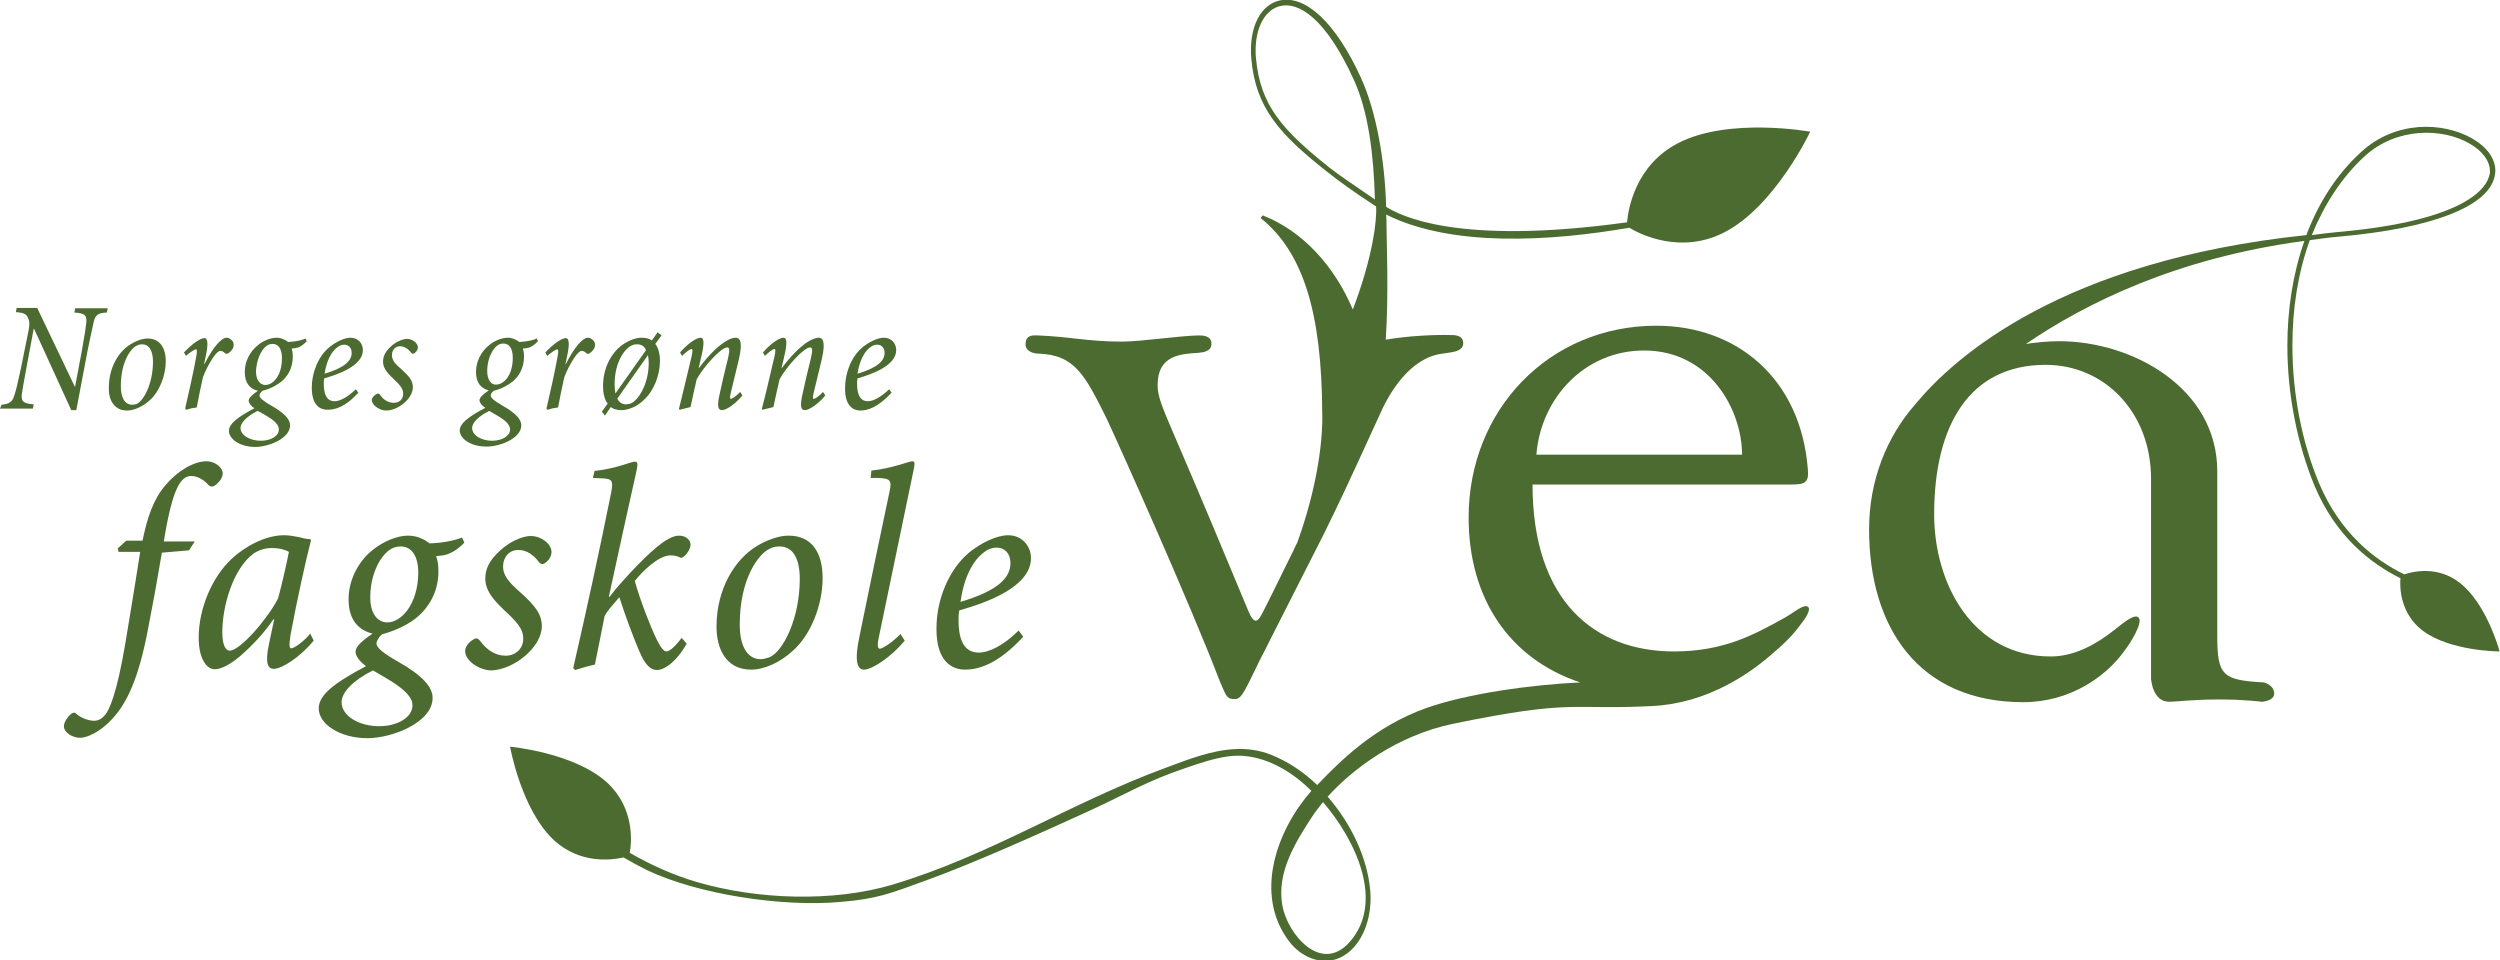 <?xml version="1.0" encoding="UTF-8"?>
<!-- Generator: Adobe Illustrator 28.1.0, SVG Export Plug-In . SVG Version: 6.00 Build 0)  -->
<svg xmlns="http://www.w3.org/2000/svg" xmlns:xlink="http://www.w3.org/1999/xlink" version="1.1" id="Layer_1" x="0px" y="0px" viewBox="0 0 645.5 248" style="enable-background:new 0 0 645.5 248;" xml:space="preserve">
<style type="text/css">
	.st0{fill:#4C6B31;}
</style>
<g>
	<g>
		<path class="st0" d="M467,156.9c-0.9-1.4-3.8,1.3-6.2,2.6c-8.4,4.7-16.1,8.7-28.6,8.7c-20.3,0-36.5-12.8-36.5-43.1h66.8    c3.4,0,4.6-0.4,4.3-3.8c-1.8-23.7-18.5-37.2-39.1-37.2c-27.8,0-48.5,21.8-48.5,49.5c0,20.9,10.5,36.5,28.8,42.6    c-12.6,0.6-28.8,2.8-39.7,6.6c-13.2,4.7-22.1,13.5-28.2,19.9c0,0,0,0,0,0c-3.6-3.5-7.8-6.2-12.1-7.9c-2.9-1.1-5.8-1.5-8.7-1.4    c-6.2,0.2-12.3,2.6-18.2,4.8c-25,9.2-45,22.5-70.6,30.2c-15.4,4.6-35.1,3.9-50.7-0.7c-6.1-1.8-11.8-4.4-17.2-7.5    c0.5-2.7,1.3-11.5-5.8-18.1c-8.5-7.8-25.1-9.3-25.1-9.3s2.9,16.4,11.4,24.2c6.7,6.1,14.7,5.1,17.9,4.4c1.9,1.1,3.9,2.2,5.9,3.2    c13.4,6.4,35.1,9.6,49.9,8.3c9.8-0.8,13-2.2,22.1-5.5c12.3-4.4,30.7-12.7,42.5-18.1c10.4-4.8,14.4-7.5,25-11.1    c3.5-1.2,7.1-2.4,10.7-2.9c7-1,13.9,2.3,19.1,6.7c0.8,0.7,1.6,1.4,2.4,2.2c-9,10.2-14.9,26.7-5.8,38.8c3.5,4.7,9.9,7,15,3.2    c4.8-3.6,6.5-10.5,6-16.2c-0.7-8.4-4.9-17.3-11-24.3c6.6-7.3,18-15.8,32.3-18.8c31.5-6.5,30.3-3.5,51.5-4.6    c14.2-0.7,25.3-8.3,31.8-14.2c3.1-2.6,5.3-5.1,6.7-7.1c0,0,0,0,0,0l0,0C466.8,158.9,467.3,157.4,467,156.9 M424.5,90.5    c17,0,25.3,15.4,25.3,26.9h-53.1C397.8,103,409,90.5,424.5,90.5 M348.5,243.2c-7.3,8.3-16-1.8-17.4-9.4    c-1.5-8.4,3.2-16.1,7.8-23.1c0.7-1.1,1.7-2.3,2.7-3.6C350.2,217.1,357.5,233,348.5,243.2"></path>
		<path class="st0" d="M6.8,95.1l1.9-10.2h0.1l9.6,21h1.3l3-15.8c0.8-4,1.3-5.9,1.5-7c0.4-1.7,1-2.3,3.4-2.4l0.2-1.1h-8.4l-0.2,1.1    c2.7,0.2,3.2,0.6,3.1,2.5c-0.1,1.1-0.4,3-1.1,7l-1.8,9.6h-0.1L9.6,79.5H4.3l-0.2,1.1c2,0.1,2.7,0.5,3.1,1.4    c0.4,0.9,0.5,1.5,0.2,3.2l-2,9.9c-0.8,3.8-1.3,5.8-1.7,7c-0.5,1.7-1.3,2.2-3.3,2.4L0,105.5h8.5l0.2-1.1c-2.5-0.2-3.2-0.6-3.1-2.4    C5.8,100.7,6.1,98.8,6.8,95.1"></path>
		<path class="st0" d="M32.8,106c1.9,0,4.1-1.1,5.7-2.5c2.7-2.3,4.3-6.6,4.3-10.2c0-3.6-1.6-5.9-4.7-5.9h0c-1.3,0-3,0.6-4.4,1.5    c-3,1.8-5.6,5.9-5.6,11.2C28,103,29.3,106,32.8,106 M35.4,89.2c0.4-0.2,0.8-0.3,1.3-0.3h0c1.7,0,2.8,1.5,2.8,4.5    c0,5.5-2.3,10-4.2,10.9c-0.4,0.1-0.7,0.2-1.2,0.2c-1.9,0-2.9-1.9-2.9-4.8C31.2,93.2,33.9,89.8,35.4,89.2"></path>
		<path class="st0" d="M50.6,90.2c0.3,0,0.3,0.5,0.1,1.7c-0.8,4.5-1.9,9.2-2.9,13.6l0.3,0.3c0.9-0.3,1.8-0.5,2.7-0.6    c0.5-2.6,1-5.2,1.6-7.8c0.6-1.6,1.5-3.4,2.5-4.9c1-1.5,1.6-1.9,2-1.9c0.4,0,0.8,0.2,1.2,0.6c0.2,0.2,0.5,0.2,0.9,0    c0.4-0.3,0.8-0.7,1.1-1.2c0.3-0.5,0.3-1.1,0.1-1.7c-0.4-0.6-1-1.1-1.7-1.1c-1.3,0-3.5,2.4-5.7,6.8h-0.1l0.4-1.9    c0.6-2.7,0.7-4.8-0.3-4.8c-1.1,0-3.2,1.5-5.3,3.7l0.5,0.9C48.9,91.1,50.2,90.2,50.6,90.2"></path>
		<path class="st0" d="M66.6,100.9c-1.8,1.2-2.3,1.9-2.4,2.5c0,0.5,0.4,1.3,1.5,2c-4.5,2.4-6.5,4-6.6,5.8c0,2.2,2.9,4.2,6.8,4.2    c3.3,0,9-2.1,9-5.6c0-1.5-1.4-3.1-4.9-5.1c-1.9-1.1-3-1.9-3-2.6c0-0.4,0.4-0.9,0.8-1.2c2.3-0.6,3.9-1.6,5-2.5    c1.3-1.1,2.8-3.2,2.8-6.3c0-0.9-0.1-1.5-0.3-2.1c0.4,0,0.6-0.1,0.9-0.1c0.8-0.1,1.8-0.5,3-1.8l-0.3-0.7c-0.8,0.4-2.4,0.8-4.5,0.9    c-0.8-0.6-1.8-1.1-3-1.1c-1.4,0-3.4,0.7-4.9,2c-2,1.6-3.3,4.2-3.3,6.8C63.2,98.8,64.4,100.4,66.6,100.9 M69.2,107.6    c1.9,1.2,2.8,2.2,2.8,3.3c0,1.7-2.1,2.9-4.6,2.9h-0.1c-2.7,0-5.2-1.4-5.2-3.3c0-1.3,1.6-3,4.4-4.4C67.2,106.4,68,106.9,69.2,107.6     M67.6,90.7c0.8-1.3,1.7-1.9,2.8-1.9h0c1.5,0,2.4,1.3,2.4,3.7c0,4.5-2.3,6.9-4.3,6.9c-1.3,0-2.4-1.2-2.4-3.5    C66.2,93.8,66.8,91.9,67.6,90.7"></path>
		<path class="st0" d="M92.5,101.4l-0.6-0.9c-2.1,2-4.1,3.1-5.5,3.1c-2.3,0-2.8-2.3-2.8-4.5c0-0.5,0-0.9,0.1-1.4    c3.8-1.1,10-3.3,10-7.3c0-1.7-1.2-3.2-3.2-3.2c-1.6,0-3.8,1.1-5.4,2.4c-2.9,2.3-4.6,6.6-4.6,10.5c0,4.6,2.2,5.7,4,5.7    S89,105.3,92.5,101.4 M87.2,89.6c0.5-0.4,1.1-0.6,1.7-0.6h0c1.1,0,1.9,0.8,1.9,2.1c0,2-1.7,3.8-7,5.4C84.5,92,86.3,90.2,87.2,89.6    "></path>
		<path class="st0" d="M99.7,106c3.1,0,6.9-3.1,6.9-6c0-1.7-0.9-2.8-3-4.7c-1.4-1.2-2.4-2.2-2.4-3.6c0-1.4,0.9-2.3,2.1-2.3    c1.2,0,2.2,0.8,2.9,1.7c0.2,0.3,0.5,0.3,0.8,0.1c0.6-0.4,0.9-1,0.9-1.5c0-1.1-1.4-2.2-2.8-2.2h0c-1.3,0-3.2,1-4.1,1.9    c-1.6,1.4-2.1,2.7-2.1,4c0,1.9,1.5,3.3,3.1,4.8c1.7,1.6,2.1,2.5,2.1,3.5c0,1.5-1.1,2.3-2.4,2.3c-1.3,0-2.6-0.6-3.6-2.1    c-0.2-0.3-0.5-0.4-1-0.1c-0.5,0.3-1.1,0.9-1.1,1.5C96,104.6,98,106,99.7,106"></path>
		<path class="st0" d="M134.6,109.8c0-1.5-1.4-3.1-4.9-5.1c-1.9-1.1-3-1.9-3-2.6c0-0.4,0.4-0.9,0.8-1.2c2.3-0.6,3.9-1.6,5-2.5    c1.3-1.1,2.8-3.2,2.8-6.3c0-0.9-0.1-1.5-0.3-2.1c0.4,0,0.6-0.1,0.9-0.1c0.8-0.1,1.8-0.5,3-1.8l-0.3-0.7c-0.8,0.4-2.4,0.8-4.5,0.9    c-0.8-0.6-1.8-1.1-3-1.1c-1.4,0-3.4,0.7-4.9,2c-2,1.6-3.3,4.2-3.3,6.8c0,2.7,1.2,4.3,3.3,4.8c-1.8,1.2-2.3,1.9-2.4,2.5    c0,0.5,0.4,1.3,1.5,2c-4.5,2.4-6.5,4-6.6,5.8c0,2.2,2.9,4.2,6.8,4.2C128.8,115.4,134.6,113.3,134.6,109.8 M125.8,95.8    c0-2.1,0.6-3.9,1.4-5.2c0.8-1.3,1.7-1.9,2.8-1.9h0c1.5,0,2.4,1.3,2.4,3.7c0,4.5-2.3,6.9-4.3,6.9C126.9,99.4,125.8,98.2,125.8,95.8     M121.9,110.5c0-1.3,1.6-3,4.4-4.4c0.6,0.3,1.4,0.8,2.6,1.5c1.9,1.2,2.8,2.2,2.8,3.3c0,1.7-2.1,2.9-4.6,2.9h-0.1    C124.3,113.8,121.9,112.4,121.9,110.5"></path>
		<path class="st0" d="M143.9,90.2c0.3,0,0.3,0.5,0.1,1.7c-0.8,4.5-1.9,9.2-2.9,13.6l0.3,0.3c0.9-0.3,1.8-0.5,2.7-0.6    c0.5-2.6,1-5.2,1.6-7.8c0.6-1.6,1.5-3.4,2.5-4.9c1-1.5,1.6-1.9,2-1.9c0.4,0,0.8,0.2,1.2,0.6c0.2,0.2,0.5,0.2,0.9,0    c0.4-0.3,0.8-0.7,1.1-1.2c0.3-0.5,0.3-1.1,0.1-1.7c-0.4-0.6-1-1.1-1.7-1.1c-1.3,0-3.5,2.4-5.7,6.8H146l0.4-1.9    c0.6-2.7,0.7-4.8-0.3-4.8c-1.1,0-3.2,1.5-5.3,3.7l0.5,0.9C142.2,91.1,143.5,90.2,143.9,90.2"></path>
		<g>
			<path class="st0" d="M156.2,107.3l1.5-2.2c0.6,0.5,1.6,0.8,2.7,0.8c2,0,4.3-1.1,5.8-2.6c2.6-2.3,4.2-6.4,4.2-10.1     c0-1.8-0.4-3.4-1.2-4.4l1.6-2.2l-1-0.8l-1.5,2.1c-0.7-0.5-1.5-0.7-2.7-0.7c-1.2,0-2.8,0.5-4.4,1.5c-2.9,1.8-5.5,5.8-5.5,11     c0,1.6,0.3,3.4,1.2,4.5l-1.5,2.1L156.2,107.3z M167.5,93.7c0,5.6-2.8,9.8-4.7,10.5c-0.3,0.1-0.8,0.2-1.2,0.2     c-1.1,0-1.9-0.7-2.2-1.5l7.9-11.2C167.4,92.2,167.5,92.8,167.5,93.7 M163.1,89.2c0.4-0.2,0.8-0.3,1.4-0.3c1.1,0,1.9,0.5,2.3,1.5     l-7.9,11.2c-0.1-0.7-0.2-1.4-0.2-2.1C158.6,93.2,161.6,89.8,163.1,89.2"></path>
		</g>
		<path class="st0" d="M175.3,105.6l0.2,0.2c0.8-0.2,1.9-0.5,2.8-0.7c0.5-2.4,1.1-5.1,1.6-7.2c1.9-3.4,6.3-8.2,7.9-8.2    c0.5,0,0.7,0.6,0.2,2.7c-0.8,3.1-1.5,6.2-2.2,9.4c-0.7,3.1-0.4,4.1,0.6,4.1c1,0,3.2-1.3,5.3-3.8l-0.6-0.9c-1,1.1-2.1,1.8-2.4,1.8    c-0.2,0-0.3-0.4,0-1.6c0.7-2.9,1.4-5.8,2.1-8.7c1.1-4.8,0.1-5.5-0.9-5.5c-0.6,0-1.5,0.3-2.3,0.8c-1.4,0.8-4,2.8-7.1,7h-0.1l0.7-3    c0.8-3.4,0.7-4.8-0.2-4.8c-1.1,0-3.3,1.5-5.3,3.8l0.5,0.9c1-1,2.1-1.8,2.5-1.8c0.2,0,0.3,0.4,0,1.8    C177.5,96.7,176.1,102.2,175.3,105.6"></path>
		<path class="st0" d="M196.7,105.6l0.2,0.2c0.8-0.2,1.9-0.5,2.8-0.7c0.5-2.4,1.1-5.1,1.6-7.2c1.9-3.4,6.3-8.2,7.9-8.2    c0.5,0,0.7,0.6,0.2,2.7c-0.8,3.1-1.5,6.2-2.2,9.4c-0.7,3.1-0.4,4.1,0.6,4.1c1,0,3.2-1.3,5.3-3.8l-0.6-0.9c-1,1.1-2.1,1.8-2.4,1.8    c-0.2,0-0.3-0.4,0-1.6c0.7-2.9,1.4-5.8,2.1-8.7c1.1-4.8,0.1-5.5-0.8-5.5c-0.6,0-1.5,0.3-2.4,0.8c-1.4,0.8-4,2.8-7.1,7h-0.1l0.7-3    c0.8-3.4,0.7-4.8-0.2-4.8c-1.1,0-3.3,1.5-5.3,3.8l0.5,0.9c1-1,2.1-1.8,2.5-1.8c0.2,0,0.3,0.4,0,1.8    C198.9,96.7,197.6,102.2,196.7,105.6"></path>
		<path class="st0" d="M222.1,106c1.8,0,4.5-0.7,8.1-4.6l-0.6-0.9c-2.1,2-4.1,3.1-5.5,3.1c-2.3,0-2.8-2.3-2.8-4.5    c0-0.5,0-0.9,0.1-1.4c3.8-1.1,10-3.3,10-7.3c0-1.7-1.2-3.2-3.2-3.2c-1.6,0-3.8,1.1-5.4,2.4c-2.9,2.3-4.6,6.6-4.6,10.5    C218.1,104.8,220.3,106,222.1,106 M224.8,89.6c0.5-0.4,1.1-0.6,1.7-0.6h0c1.1,0,1.9,0.8,1.9,2.1c0,2-1.7,3.8-7,5.4    C222.1,92,223.9,90.2,224.8,89.6"></path>
		<path class="st0" d="M49.4,122.9c1.4,0,3.1,0.8,4.5,2.4c0.6,0.5,1.2,0.4,1.8-0.1c0.9-0.7,1.8-1.9,1.8-2.9c0.1-1.4-1.8-3.2-4.2-3.2    c-3.2,0-7.4,2.4-10.6,6.2c-3.1,3.6-4.7,8.4-5.9,14.3h-4.2l-2.2,2l0.2,0.9h5.6c-1.2,7.5-2.1,13.3-3.8,23.4    c-2.3,13.7-4.3,17.5-5.2,18.6c-0.8,1-1.7,1.6-2.9,1.6c-1.4,0-3.3-0.7-4.5-1.7c-0.4-0.5-0.8-0.5-1.4-0.1c-1.1,0.9-1.9,2.3-1.9,3.2    c0,1.7,2.3,3,4.2,3c1.7,0,5.1-1.4,8.3-4.9c3.7-4,6.8-10.2,9.3-23.6c1.4-7.2,2.1-11.1,3.5-19.3l7-0.6l1.5-2.3h-8    C44.5,126.2,46.6,122.9,49.4,122.9"></path>
		<path class="st0" d="M75.2,167.4c-0.5,0-0.6-0.7-0.2-3.4c1.7-9.1,3.9-19.1,5.3-24.5l-0.2-0.3c-0.8,0-1.8-0.2-2.8-0.5    c-1.5-0.3-2.8-0.5-3.9-0.5h-0.1c-4.7,0-10,2.8-13.6,6.2c-4.9,4.6-8.4,12.7-8.4,20.2c0,5.9,2.3,8.2,4.1,8.2c1.9,0,4.2-1.4,6.5-3.3    c3-2.6,6.2-5.9,8.7-9.6h0.2l-1.4,6.6c-1,4.9-0.2,6.2,1.3,6.2c2,0,6.7-2.9,10.3-7.3l-0.9-1.8C78.3,165.8,75.9,167.4,75.2,167.4     M71.8,154.5C69.1,159.8,62,168,59.3,168c-1.1,0-1.9-1.6-1.9-4.7c0-6.9,2.8-16.5,8.1-20.4c1.2-0.8,2.8-1.4,4.7-1.4h0.1    c1.7,0,3.3,0.4,4.3,1C74,145.5,72.8,150.9,71.8,154.5"></path>
		<path class="st0" d="M110.9,140.3c-1.5-1.2-3.4-2-5.6-2c-2.6,0-6.3,1.4-9.2,3.8c-3.7,3-6.1,7.8-6.1,12.6c0,5,2.2,7.9,6.2,8.9    c-3.3,2.2-4.4,3.6-4.4,4.7c0,0.9,0.8,2.3,2.7,3.7c-8.3,4.4-12.1,7.4-12.2,10.8c-0.1,4.1,5.4,7.8,12.6,7.8c6.2,0,16.8-4,16.8-10.4    c0-2.8-2.6-5.8-9-9.4c-3.5-2-5.5-3.5-5.5-4.7c0.1-0.8,0.7-1.7,1.4-2.3c4.3-1.2,7.3-2.9,9.3-4.6c2.4-2.1,5.3-5.9,5.3-11.7    c0-1.7-0.2-2.9-0.6-3.9c0.7-0.1,1.2-0.1,1.7-0.2c1.4-0.2,3.4-1,5.6-3.3l-0.6-1.3C117.8,139.4,114.7,140.2,110.9,140.3 M101.2,176    c3.5,2.3,5.3,4.1,5.3,6.1c0,3.2-4,5.4-8.5,5.4h-0.2c-5,0-9.6-2.6-9.6-6.2c0-2.5,2.9-5.6,8.1-8.2C97.4,173.7,99,174.7,101.2,176     M100,160.7c-2.5,0-4.4-2.2-4.4-6.5c0-3.8,1.1-7.3,2.6-9.6c1.5-2.3,3.1-3.5,5.2-3.5h0.1c2.8,0,4.5,2.5,4.5,6.8    C107.9,156.1,103.6,160.7,100,160.7"></path>
		<path class="st0" d="M139.9,161.7c0-3.1-1.7-5.3-5.6-8.8c-2.6-2.3-4.4-4.1-4.4-6.6c0-2.6,1.7-4.3,3.9-4.3c2.3,0,4.1,1.4,5.4,3.2    c0.5,0.5,0.9,0.6,1.5,0.2c1.1-0.8,1.7-1.8,1.7-2.9c0-2-2.6-4.1-5.3-4.1H137c-2.5,0-5.9,1.9-7.7,3.6c-3,2.6-4,5-4,7.4    c0,3.5,2.8,6.2,5.8,9c3.2,3,4,4.6,4,6.5c0,2.7-2.1,4.4-4.5,4.4c-2.5,0-4.7-1.2-6.7-3.9c-0.5-0.6-1-0.8-1.8-0.2c-1,0.6-2,1.7-2,2.9    c0,2.6,3.8,5,6.8,5C132.7,172.9,139.9,167.1,139.9,161.7"></path>
		<path class="st0" d="M173.1,143.4c1,0,1.9,0.2,2.6,0.6c0.3,0.1,0.7-0.1,1.1-0.5c0.8-0.7,1.5-2,1.5-2.9c0-1-1-2.3-3-2.3    c-3.2,0-8.1,4.9-12.3,9.3c-1.8,2-3.5,3.7-5.6,6.5h-0.2c2.4-11,4.7-21.7,7.2-32.8c0.3-1.5,0.3-2.1-0.5-2.1c-1,0-4.7,1.8-10.4,2.4    l-0.4,1.8l2.1,0.1c2.9,0.1,3.2,0.5,2.6,3.7c-3.1,15.4-6.4,30.5-9.8,45.3l0.5,0.5c1.7-0.5,3.5-1.1,5.1-1.4    c0.8-4.1,1.7-8.3,2.5-12.5c0.7-1.4,1.7-2.4,3.8-4.9c1.7,5.2,3.5,10,5.1,13.8c1.7,4.1,3.2,5,4.7,5c1.4,0,4.6-1.5,7.6-6.8l-1.3-1.5    c-1.8,2.4-3.2,3.5-3.9,3.5c-0.7,0-1.4-0.8-2.6-3.2c-1.5-3.1-4.2-9.9-5.6-15C165.8,147.6,170,143.4,173.1,143.4"></path>
		<path class="st0" d="M193.9,172.9c3.6,0,7.6-2,10.5-4.6c5-4.2,8-12.2,8-19c0-6.8-2.9-11-8.8-11h-0.1c-2.3,0-5.5,1.1-8.1,2.7    c-5.5,3.3-10.4,10.9-10.4,20.8C185,167.4,187.4,172.9,193.9,172.9 M198.7,141.7c0.8-0.4,1.5-0.6,2.5-0.6h0.1    c3.2,0,5.2,2.7,5.2,8.4c0,10.2-4.3,18.7-7.8,20.2c-0.8,0.2-1.4,0.5-2.3,0.5c-3.5,0-5.4-3.5-5.4-8.9    C191,149.3,195.9,143,198.7,141.7"></path>
		<g>
			<path class="st0" d="M224.8,123.4h1.6c3.5,0.1,4,0.5,3.2,3.9c-2.6,12.2-5.1,24.4-7.6,36.6c-1.6,7.3-0.5,9,1.1,9     c2,0,7-3.2,10.5-7.5l-1.1-1.7c-1.9,2-4.6,3.8-5.3,3.8c-0.5,0-0.8-0.7-0.3-2.9c3.1-14.9,6.1-29.3,9-43.3c0.3-1.4,0.4-2.2-0.3-2.2     c-1,0-5,1.8-10.6,2.4L224.8,123.4z"></path>
		</g>
		<path class="st0" d="M249.2,172.9c3.3,0,8.4-1.3,15-8.5l-1.2-1.6c-3.8,3.8-7.6,5.7-10.3,5.7c-4.3,0-5.2-4.3-5.2-8.3    c0-1,0-1.7,0.2-2.6c7.1-2,18.5-6.1,18.5-13.5c0-3.1-2.3-5.9-5.9-5.9c-3,0-7,2-10,4.4c-5.3,4.4-8.5,12.2-8.5,19.6    C241.7,170.8,245.8,172.9,249.2,172.9 M254.2,142.5c0.9-0.7,2-1.1,3.1-1.1h0.1c2,0,3.5,1.5,3.5,4c0,3.7-3.1,7.1-12.9,10    C249.2,147,252.5,143.7,254.2,142.5"></path>
		<path class="st0" d="M433.4,36.9c-11.2,5.7-13,17.2-13.3,20.5c-44,6.1-58.7-1.8-62.2-4c-0.3-12-2.6-24.8-6.5-33.3    c-6.5-14.3-14.5-21.7-21.3-19.9c-4.4,1.2-7.1,6.1-7.1,12.7c0,0.7,0,1.5,0.1,2.3c1.1,12.6,7.2,19.4,19.5,29.1c2.5,2,6.8,5.2,12.7,9    c0.2,1.9-0.3,5.6-0.5,6.9c-1.1,7.1-3.5,14.5-5.5,19.7c-4.8-11.3-13-20.3-23.3-24.3l-0.5,0.7c11.1,8.9,15.8,24.7,15.9,50.4    c0,0,0.8,13.3-6.4,33.3c-0.4,0.7-0.7,1.4-1,2.1c-2.2,4.3-5.2,10.7-7.9,15.9c-1.3,2.6-2.2,3.5-3.8-0.3c-6-14.4-12.2-29.3-18.5-43.9    c-3.9-9.1-4.9-11.4-4.9-14.4c0-7.8,6.1-8,10.5-8.3c1.3-0.1,3.4-0.4,3.4-2.3c0-2.1-2.1-2.2-3.3-2.2c-5,0.1-15,1.6-19.7,1.6    c-9,0-12.8-1.2-21.8-1.6c-1.1,0-3.2-0.3-3.2,2.3c0,1.9,2.2,2.4,3.3,2.4c9.5,0.3,12.1,5.7,17.6,16.7c3.6,7.7,21.3,47.2,29.3,68    c1.7,4,1.8,4.5,3.9,4.5c1.8,0,2.8-2.8,6.5-10.3c0.5-1,1.6-3,2.8-5.5l13.5-26.6c4.3-8.7,6.9-14.3,15.3-32.7    c1.7-3.5,6.9-13.1,15.5-14.1c0,0,1.5-0.2,2-0.3c1.1-0.2,3.3-0.5,3.3-2.4c0-2.2-2.4-2.1-3.6-2.1c-3.7-0.1-10.6,0.2-16.4,1.2    c0.8-12.3,0.2-25.3,0.2-29.2c0-1,0-2.1-0.1-3.1c17.1,8.5,42.4,6.9,62.8,3.4c2.6,1.6,13.2,7,24.5,1.2c13.1-6.7,22.2-26,22.2-26    S446.5,30.2,433.4,36.9 M343.3,43.3c-12.2-9.7-17.9-16.1-19-28.2c-0.1-0.7-0.1-1.5-0.1-2.1c0-5.9,2.4-10.4,6.2-11.4    c4.8-1.3,11.9,3,19.2,19.1c3.7,8.1,5.1,19.2,5.4,30.8C349.6,47.8,345.7,45.2,343.3,43.3"></path>
		<path class="st0" d="M635,150.4c-5.6-4.3-11.8-2.9-14.2-2.1c-7.7-3.7-16.6-10.7-22-23.5c-4.4-10.5-6.9-23-6.9-35.6    c0-9.4,1.4-18.7,4.5-27.2c2.5-0.3,4.9-0.7,7.5-0.9c23.8-2.1,38.5-7.7,40.2-15.5c0.1-0.5,0.2-1,0.2-1.5c0-3.1-2.1-6.1-5.9-8.3    c-7.6-4.4-19.9-4.7-28.7,3.4c-6.5,5.9-11.1,13.3-14.2,21.5c-63,6.6-90.8,31.4-100.9,43.6c-7.5,8.5-12,19.8-12,32.4    c0,25.3,12.8,44.6,39.8,44.6c12.2,0,21.1-6.7,25.4-12.3c2.8-3.5,5.3-8.1,4.5-9.4c-0.9-1.4-3.8,1-6.3,3c-4.8,3.8-10.4,6.9-16.5,6.9    c-20.1,0-30.1-18.7-30.1-36.7c0-23,9.1-38.6,28.8-38.6c15.3,0,27.2,12.4,27.2,29.4v51.6c0,0,0.3,6,4.7,6c1.5,0,6.3-0.6,12.8-0.6    c6.8,0,11.1,0.6,11.1,0.6s3.2-0.2,3.2-2.1c0-2.3-2.7-2.9-2.7-2.9c-10.6-0.6-12-1.7-12-12v-42.5c0-21.6-22-33.6-40.8-33.6    c-3,0-5.8,0.3-8.6,0.7C538.5,78.3,562,66.6,595,62.2c-3,8.5-4.4,17.8-4.4,27.1c0,12.7,2.6,25.4,7,36.1c5.4,12.9,14.3,20,22.2,23.9    c-0.2,2.1-0.2,9,5.7,13.5c7.1,5.4,19.9,5.4,19.9,5.4S642.1,155.8,635,150.4 M610.6,40.3c8.2-7.5,20.1-7.3,27.1-3.2    c3.3,1.9,5.2,4.5,5.2,7.1c0,0.4,0,0.8-0.2,1.2c-0.6,2.6-5.1,11.5-39,14.5c-2.3,0.2-4.5,0.5-6.8,0.8    C600.1,52.9,604.5,45.9,610.6,40.3"></path>
	</g>
</g>
</svg>
